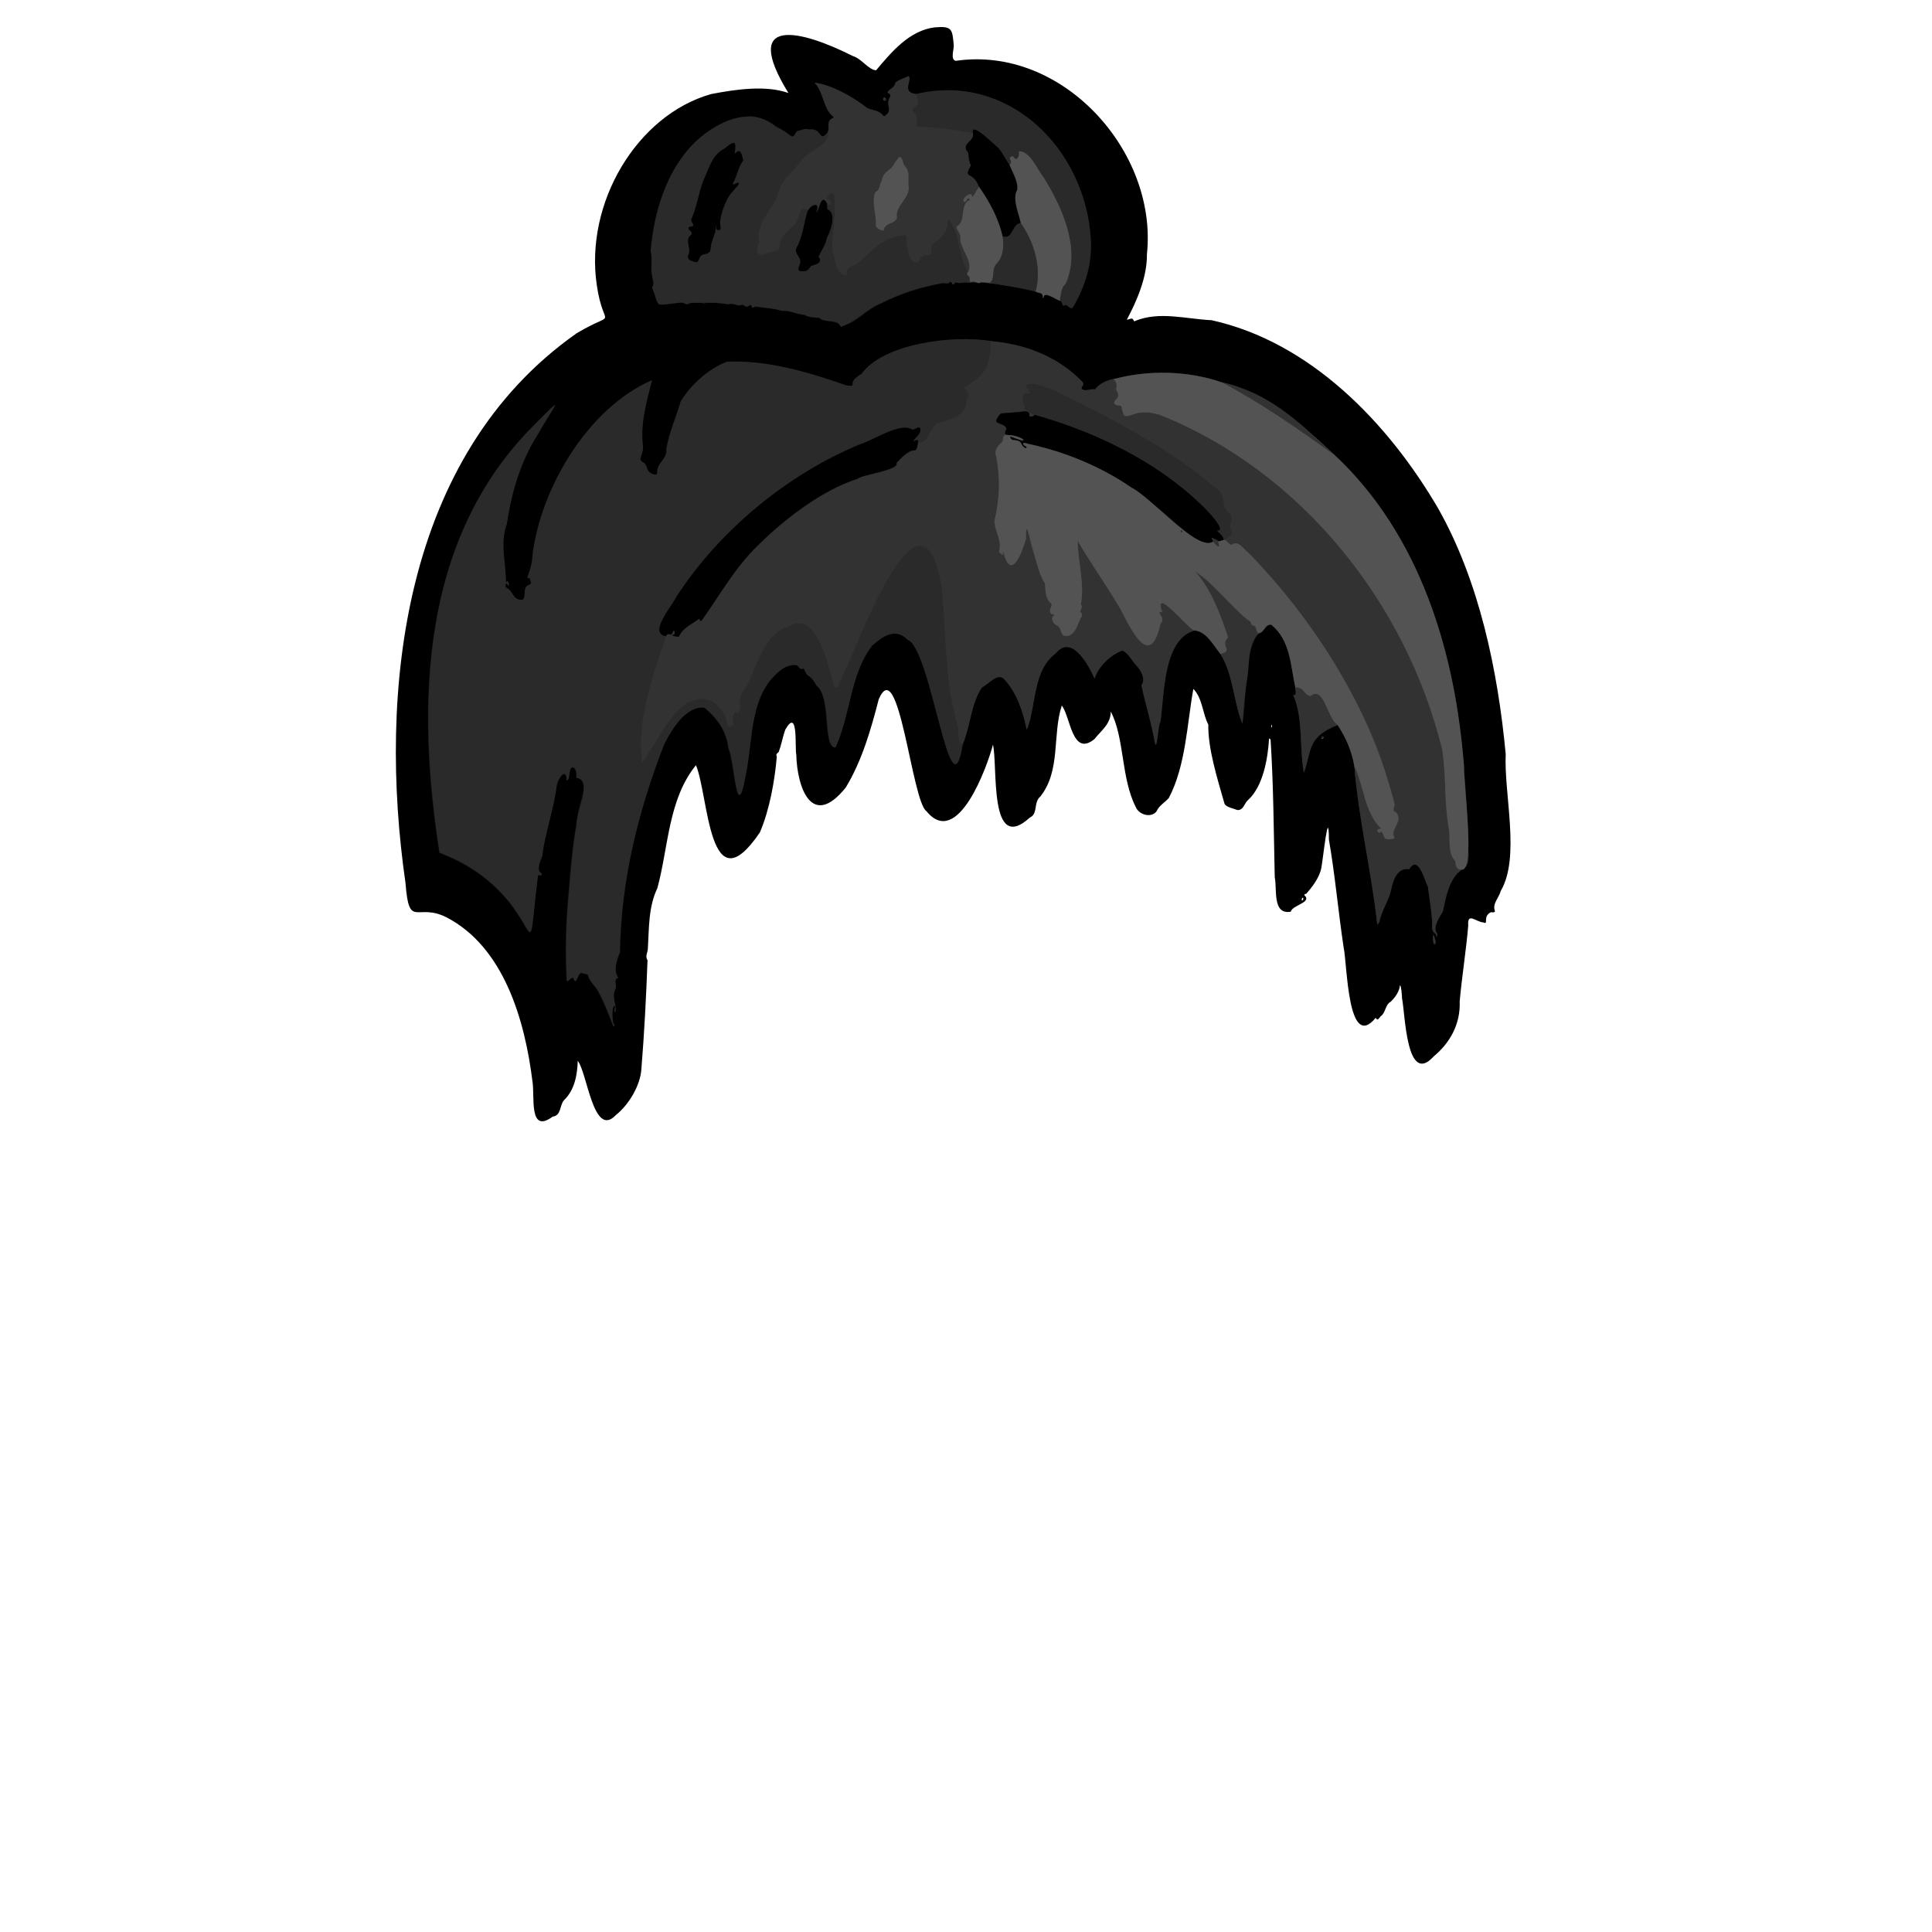 <svg enable-background="new 0 0 1448 1448" viewBox="0 0 1448 1448" xmlns="http://www.w3.org/2000/svg"><g fill="none" stroke-width="5"><path d="m620.3 99.4c-7 7.9-3.9-4.3-14.1-2.2-2.3-1.7-5.9.9-8.6 1.1-1.7 1-1.5 4.6-4.2 3.9-3.7-2.7-7.2-5.5-11.7-7.1-15.5-13.7-35.8-7.2-51.1 3.6-28.2 19.9-40 56.7-42.8 89.3 1.5 6.3-.2 12.7 1.1 19 .8 4.3 2 5 0 8.5 6.2 15.7.8 13.4 20 11.3 4.9-1.3 4.1 3 8.6 0 9.3.5 18.8-1 27.9 1.2 4-1.3 6.6.9 9.4.8 2.1-1.7 3.1.8 5 1 2-.2 2.8-3.2 4 .4.7 1.2 1.7-1 2.6-.7 6.9 1.5 13.7 1.1 19.8 3.5 5.8-1 11.6 3.2 16.8 2.5 2.9 2.8 7.1 2.1 11 2.5 4.1 4.4 13.6.4 16.2 6.8 9.6-2.5 19.6-13.3 30.3-17.7 14.7-7.5 30.4-12.4 46.6-15.2.3-.4 2.8 1 3.7.3.8-1.6 2.9-1.4 3 .6 1 1.6 1.6-1.6 2.7-1.4 1.9 1.2 8.7-.2 10.8-.3" stroke="#151515"/><path d="m727.4 211.4c3.5-1.1 5 1.3 6.8.9.9-1.7 6-.1 7.4-.2" stroke="#2a2a2a"/><path d="m741.5 212c11.9 2.2 23.2 3.4 34.6 6.4" stroke="#151515"/><path d="m776.1 218.4c2.3 1.6 5.4.1 5.4 4.4 0 .6.2.6.5.2.3-5.6 10.1 2.1 12.2 2.2" stroke="#2a2a2a"/><path d="m794.3 225.2c2.2.1 1.6 5.6 4.3 3.3 1.8-.6 4.3 4.3 5.9 1.4 9.3-15.8 14.2-32.3 13.3-50.5-4.2-69.3-62.8-125.4-131.1-109" stroke="#151515"/><path d="m686.5 70.4c-11.8-1.4-1.8-11.6-5.8-13.2-3.1 1.8-7.4 2.7-9.7 5-.3 3.6-4.7 4.9-5.9 7.1 4.9 3.4.6 2.4.6 8.4.3 3.8 2 6-1.9 8.8-.6.9-1.3.9-2.1.1-3.3-4.1-7.8-3.6-11.8-5.5-10.2-8.2-27-17.6-39.4-19 6.9 7 6.3 19.4 13.9 25.3.4.2.5.8.1 1.1-5.8 1.9-2.2 7-4.2 10.9" stroke="#191919"/><path d="m686.5 70.4c4.9 10.5-3 8.4-2.3 12.5 5.1 5.2 2.4 6.9 3 11.9 14.6.6 27.6 2.3 42 4.7" stroke="#2e2e2e"/><path d="m729.2 99.6c1.6 6.4-7.5 7.2-4.9 13.1 2.2 1.6 1.7 3.8 1.6 6.1 0 0 1.9 5.2 1.9 5.2-6.4 11 1.3 3.6 6 16.1" stroke="#191919"/><path d="m733.8 140.1c-2.1 2.2-3.2 6.6-5.5 8 1.2-5.5-7.1-.3-6.2 2.6 1.7 3.2 3.2-5 4.8-1-7.3 3.4-3.1 14-8.6 19.2-4 1.6 2.3 6 1.3 8.8-.7 8.8 10.5 18.1 5.8 26.2" stroke="#434343"/><path d="m725.5 203.9c-7.2-12-5.3-27.2-13.9-38.6-.8-.8-1.1-.6-1.1.4.2 7.7-4.6 12.6-10.5 16.8-4.1 2.1 1 9.1-5 8.9-5.9-1.5-5.2 7.3-9.5 5.3-4.4-3-4.6-7-5.3-11.5-2.8-2.7 2.4-10.4-4.3-8.5-14.6 1.4-22.7 12-32.7 20.5-3.4 2.5-8.5 2.2-8.4 8 .1 1-1.2 1.7-2 1.1-7.2-2.8-6.4-10.8-8.4-17-3-4.4 7.3-59.5-4.6-40.9 0 .8 1.6 1 2.2 1.3 2.2 2.7 0 6.9-2.3 2.4" stroke="#2e2e2e"/><path d="m619.7 152.3c-4.5-7.9-5.4 6.3-8.1 7 3.4-8.3-3-6.2-6.2-1.4" stroke="#191919"/><path d="m605.4 157.9c-6.4-4.6-6.3 5.5-8.5 9.3-4.8 4.8-12.3 10.1-12.5 17.5 0 5.6-8 3.1-11.4 6.4-8.5.5-4.9-4.9-4-10.1-2.6-13.3 9.6-23.2 14-34.7 1.4-9.4 9.8-16.2 15.6-23.4 5.3-9.3 24.8-14.7 21.8-23.4" stroke="#2e2e2e"/><path d="m756.6 123.5c1.5 4.5 6.8 12.9 5.7 18.8-3.7 6.8 1 16.9 2.7 24.8" stroke="#2a2a2a"/><path d="m765 167.2c-6.6.5-5.4 12-13.5 10.3" stroke="#151515"/><path d="m751.5 177.5c-3.1-13.7-9.7-26-17.7-37.4" stroke="#2a2a2a"/><path d="m751.5 177.5c1.1 7.9.3 15.8-5.4 21-2.7 4-.3 11.4-4.5 13.5" stroke="#3f3f3f"/><path d="m794.3 225.2c.9-4.6.9-10 4.8-12.9 10.3-26.3-2.6-56.5-17-79.2-5.3-6.7-10-19.8-18.7-19.6 1 2-.8 7.8-3.3 5-1.1-1.8-2.2-1.8-3.3.1.1 1.7 2 2-.2 5" stroke="#3f3f3f"/><path d="m756.6 123.5c-3.6-4.7-5.9-11.1-10.8-14.7-2.4-1.9-17.9-17.5-16.7-9.3" stroke="#151515"/><path d="m605.4 157.9c-2.8 9.1-3.5 19.6-8.4 27.9-2.2 4 3.9 7.1 2.8 11.2-1.7 4.9-2.4 6.7 3.9 6.2 2 .1 3.3-4.1 5.1-4.4 3.1-.2 8.1-2.8 4.6-6.4 1.9-4.1 5.4-9.1 6.3-14.1 2.9-5.6 7.6-18.7.4-21.4-.1-.2-.4-4.4-.4-4.7" stroke="#151515"/><path d="m725.5 203.9c-1.9 3.1 2.2 2.8 1.3 5.8 0 0 .5 1.7.5 1.7" stroke="#3f3f3f"/><path d="m776.1 218.4c4.7-16.7-.6-36.4-11.1-51.3" stroke="#3f3f3f"/><path d="m664 75.3c.8-.8-1.2-2.7-2-1.9-.8.8 1.3 2.8 2 1.9z" stroke="#151515"/><path d="m721.6 557.5c5.8-13.6 6-30.2 14.4-42.4 4.9-2.1 11.5-11.3 16.6-6 9.6 10.1 14.2 25 16.9 38 7.2-18.2 4.2-44.6 21.7-57.4 12.4-15.3 25.4 10.6 29.1 18.9 2.7-9.1 12.2-18 21-21.1 4.6 2.5 7 7.7 10.4 11.4 3.3 3.3 7.1 10.3 3.7 14.6 2.9 14.5 7.7 28.7 10.1 43.4 1.9 6.4 2.3-14.2 4.2-16.1 2.9-20.6 1.8-60.7 25-68.2" stroke="#191919"/><path d="m894.7 472.6c9.3.4 14.5 10.7 20 17.6" stroke="#2a2a2a"/><path d="m914.7 490.1c9.8 15.3 9.9 36.8 16.5 52.2 3.6-19.8.3-51.3 12-67.6" stroke="#191919"/><path d="m943.2 474.8c4.6-.5 4.7-6.8 9.6-6.5 14.4 11.7 14.4 30.1 18.1 47.1" stroke="#2a2a2a"/><path d="m970.9 515.4c-.3 1 1.2 6.1-1 5.6-.6-.2-.8 0-.4.6 7.8 16.4 3.5 42.4 8.3 57.6 3.6-18.3 5.8-28.7 24.7-35.8" stroke="#191919"/><path d="m1002.5 543.4c6.4 9.8 10.6 19.3 12.6 30.9" stroke="#2a2a2a"/><path d="m1015.1 574.2c3.1 39.1 12.8 78.8 17.1 117.9.5 1.8 1.3-.6 1.7-1.2 1.9-9.2 7.6-16.6 9.2-26 1.7-6.7 4.9-14.7 13.1-13.4 6.9-11.2 11.4 8.1 14.1 13.2 1.1 9.3 3 19.7 3.2 28.7.1 1.6 0 5.2 1.7 6.3 1.4-.4 1.5 1.1 1.4 2 .6 1.1 1.2-1.9.4-2.3-3.4-5 2.2-12.2 4.5-16.4 2.4-10.9 4.5-23.9 13.9-31.3" stroke="#191919"/><path d="m1095.4 651.8c10.9 1.9 1.1-67.3 1.9-77.2-6.7-85.2-32.4-173.6-97.5-233.9" stroke="#2a2a2a"/><path d="m999.8 340.7c-27-25.3-48.7-46.1-83.5-53.9" stroke="#191919"/><path d="m916.3 286.8c-25.6-9-56-9.7-81.7-2.6" stroke="#2a2a2a"/><path d="m834.6 284.1c-5.1 1-10.8 3.5-13.7 7.8-3.4-.8-8.1 2.2-10.4-.7.7-2.7 3.1-2.8-.2-6-18.1-18.2-42-27.3-67.4-29.5" stroke="#191919"/><path d="m742.8 255.7c-28.5-5-81 2-97.4 24.6-2.1 1.3-7.4 4.3-6.7 8-.1 1.9-3.2.8-4.4 1-28.6-10-59.4-19.2-90-17.9-13.7 5.2-26.8 16.9-34.5 29.6-3.3 11.6-9.2 24.6-10.8 36.1 1.1 6.8-7.6 10.2-6.8 17.8-1 2.5-6.4 0-7.1-2.2-.9-2.3-1.3-5.1-3.9-6.1-4.5-3.6 1.5-5.5.1-12.9-1.8-16.9 2.9-32 7-48.5-48.2 21-83.7 81.3-89.6 131.8.2 5.8-2.9 11.6-3.5 16.5 2.1-.7 1.8 1.9 2.4 3.2.5 2.4-3.3 1.6-3.7 3.6-1.7 2.7-.2 7.7-2.6 9.6-7.6.6-6.6-6.5-12.2-9.1-1.2-.4-.5-4 .4-3.2 0 .5 1.6 2.4 1.5.8-.9-5.4-2.1.5-2.5-3.5.5-14.3-4.5-28.2.9-42 3.5-23.5 10.3-46.6 23.1-66.9 12.9-22.8 22.7-32.6-3.5-6.3-84.3 85-87.4 207.9-70 319.6 82 31 62.9 106.6 73.7 17.4.4-2 3.7 1.5 2.6-1.9-5.1-3.5 1.7-11.8.6-17 5-17.1 8.2-35.1 11.9-52.4 1.1-5.1 7.8-7.7 6.4-.3 3 0 1.1-7.4 3.9-9.8 3.5-.7 3.8 5.3 3.4 7.7 11.5 1.4 1.9 19 1.4 27.1-3.9 21-5.8 42.4-7.5 63.8-1.8 20.7-2.2 40.6-1.1 61.1 1.3 1.8 3.9-4.3 5.2-1.3 1.9 5.8 3.1-4.8 5.8-4.5 0 0 4.2 1.2 4.2 1.2.3.1.6.4.7.7 1.3 4.3 4.8 7.4 7.2 11.1 4.7 8.3 7.9 17.1 11.5 26 .6 1.4.9 1.3 1.2-.1-2.3-.8-2.2-16.3.4-13.9.3.2-1.3 5.2.2 4.2 1.1-5.3-3.2-11.2-.1-16.8 1.5-2.3-1.3-6.9 1.2-8.2.9 0 1.1-.3.6-1.1-3.3-5.9-.6-12.8 1.7-18.5.7-53.5 13.6-105.6 33-155.5 5.3-10.8 16.6-29.8 30.5-27.8 9.5 7.8 16.4 17.5 17.9 30 5 11.6 6 58.9 12.9 20.8 5.9-27.3 2.3-62.1 27.8-80.1 3.1-1.8 7.6-3.5 11-2.4 0 .5 2.6 3.1 3.1 2.7.3-.1 2-.8 2 .1 1.7 5.3 7.3 7 9.4 12.4 11.3 8.5 4.1 46 14 46.2 11.4-24.2 10.9-54.7 27.5-76.3 7.4-6.8 17.8-14 26.6-4.4 17.9 6 32.1 137 41.3 77.8" stroke="#151515"/><path d="m742.8 255.7c-1 21.1-4.3 24.9-20.6 34.9 4 2.3 4.9 6.1 1.8 9.6.8 11.6-10.7 13.1-20.2 16.7-7.4 1.5-6.7 15.2-15.6 14.6" stroke="#2e2e2e"/><path d="m688.2 331.5c-.4-3.4-2.2-.9-3.7-.6 0-2.2 6.9-6.1 4.9-10.2-.9-1.5-4.7 1.9-5.9 1.1-9.5-5.4-28.7 8.1-38.9 11.1-54.7 22.7-105.6 64.9-137.6 114.1-3.1 6.7-21.7 27.8-7.8 29.7" stroke="#151515"/><path d="m499.2 476.9c-10 30-22.1 62.7-18.1 94.4 9.8-12.2 23.1-43.7 39.1-46.4 12.2-5.2 23.4 6.6 24.9 18.2-.2 3.1 5.6 1.4 4.4-1.3-1-2.5-.6-7.7 2.2-8.6.8 4.4 4.3-3.9 2.7-6-1.6-6.4 5.6-11.5 7.2-17.5 6.4-14.2 13-35.7 29.4-40.1 19.3-11.8 27.3 21.6 31.6 35 4.3 21.5 5.7 6.4 11.7-4.2 12.3-26.8 57.6-149.4 71.7-58 3.1 34.6 2.1 69.6 12.1 102.9 1 3.4-1.6 11.4 3.5 12.2" stroke="#2e2e2e"/><path d="m834.6 284.1c4.3 4.1.3 7.4 3.6 11.3.5 3.1-6.3 6.4-1.2 8.4 4.3-.8 4.8 3.6 4.7 6.9 1 3 6.5 0 8.6-.9 6.2-1.5 12.9-.3 19.1 1.2 105.5 42.1 184.4 140.7 211.4 250.7 3 18.7 1.6 38.4 4.6 56.9 2.3 10.2-1.2 19.5 5.2 26.8.5 3.1.5 6.4 4.7 6.4" stroke="#434343"/><path d="m1015.1 574.2c7.5 15.4 7.4 34.1 19.8 46.6.2 1.2-1.7 0-2.3 1.1-.9.9.3 2.4 1.4 2.3.7.1 1.1-1.7 1.7-.5.8 1.1 2 6.1 4.2 5.4.7-.7 6.3.4 4.9-1.8-2.6-8 8.9-12.7-.7-20.4-6.6-62.9-64.5-148.5-109.3-193.4-3.4-2.4-7.1-8.8-11.5-5.2-2.3.5-4.2-4.6-6.6-3.5" stroke="#434343"/><path d="m916.8 404.9c-.8-.6-.7-.7.2-.2" stroke="#191919"/><path d="m917 404.7c2.2-.9 7.1-3.4 5.9-6.3-3.2-4 2.3-9.9-1.7-13.5-6.5-4.8-2.2-14.9-9.7-18.4-34.7-29.9-75.9-51-117.1-71.6-4.7-1.7-23.3-11.2-25.4-4.9 2.3 2.9 5.1 6.2-.6 4.9-3.6 2.4-.9 8.1-.2 11.2 0 0 7 5 7 5" stroke="#2e2e2e"/><path d="m775.3 310.9c-.4 1.5-3.9 2.2-4 .2.5-1.7-.4-2.7-2.7-2.9-4.8.4-11 1.4-15.9 1.4-3.1-.8-4.6 3-5.8 5.1-1 3.6 8.2 2.9 7.7 7.2-1.8 1.1-1.8 4.6.6 4.3" stroke="#191919"/><path d="m755 326.1c-3.9-.5-2.7 2.6-3.6 4.8-3.2 3.2-6.6 6.2-4.6 11.5 3.2 16.9 2.6 30.8-1.4 48.4 1 10 5.9 14.2 3.4 23 .4-1.2 2.7 3.9 3.2 1.4 0-.3-.9-1.9.1-1.4 5.7 22.2 13.6 1.5 17-9.9-.6-18.8 3.6 4.5 5.7 10.1 2.4 7.7 4.1 16.6 8.5 23.4.5 5.9.1 11.1 4.6 14.9 1.5 2.4-3.9 7.6 2.2 8.3.4.3.4.5 0 .8-3.1 2-.3 6.4 2.3 7.4 3.5 1.4 2.2 8.2 6.7 7.9 7.2.2 9-10.1 11.9-15.2.2-.8-.1-2.5-1.1-2.4-1.2-.8 2.6-4.1.2-5.9 3.2-14.7-2.1-32.6-2.3-47.9 10.1 17.4 22.8 35.1 32 51 8.3 16 22.4 46.1 30.1 11.3 3.6-4.3-.7-6.2-.7-8.9 1 .3 2.8.4 1.8-1.3-5.7-17.3 18.6 12.3 23.9 15.1" stroke="#434343"/><path d="m499.2 476.9c0-1.5 1.1-2 3.4-1.4 1.1.4 1.6-3.8 2.7-2.6.5 1.3.5 2.9-1.1 2.9-1.4 1.3 4.6 1.5 4.5 1.2 3.1-6.6 9.4-8.9 14.9-13.1.8-.7.2 2.2 2 1.3 13.3-18.4 24.9-39.7 41.8-55.9 21.4-21.3 49.2-42.1 75.3-50.5 4.1-3.3 31.5-6.4 29.1-11.9 4.5-5.3 9.5-8.7 15-10.3.1-.1 1.3-4.9 1.4-5" stroke="#191919"/><path d="m916.3 286.8c29.1 15.4 57.3 35.1 83.5 53.9" stroke="#434343"/><path d="m909.3 405.8c.9 1.2 3.8 5 4.3 3.1-.2-1-1.8-3.4.3-3.3" stroke="#434343"/><path d="m1002.5 543.4c-7.7-4.4-10.3-29.9-20.2-21.6-4.7-.3-4.9-7-11.4-6.4" stroke="#434343"/><path d="m943.2 474.8c-2.1-1.9-1.3-4.5-3.2-5.7-3.1 0-1.8-3.9-4.5-4.1-12.9-10.4-26.4-28.1-39.3-36.3 12 13.6 18.8 32.4 24.3 49-6.5 6.9 4.6 10-5.8 12.5" stroke="#434343"/><path d="m916.8 404.9-2.9.8" stroke="#2a2a2a"/><path d="m913.9 405.7c-.2.1-6.2-3.4-5.8-2.5 0 0 1.2 2.7 1.2 2.7" stroke="#191919"/><path d="m909.3 405.8c-10.6 9-48.1-34.4-61.2-40.3-23.9-16.9-53.4-27.5-80.2-33.7-4 1.1 4.3 3.3.8 4.3-6.8-9.6-10-3.3-11.6-8.9 17.5 7.1 9.2-.9-2-1" stroke="#2a2a2a"/><path d="m917 404.7c.1-3-3.7-5.2-5.1-7.2 8.8 1.2-9.4-17.4-12.3-19.8-33.4-32.1-79.5-54.3-124.3-66.8" stroke="#151515"/><path d="m991.1 553.6c.9 0 .9-1.8 0-1.8-.4 0-.7.4-.7.9s.3.9.7.9" stroke="#151515"/><path d="m1075.4 703.4c-1.6-6.3-2.3 1.3-.6 4.3 1.6.7 1.3-3.4.6-4.3" stroke="#191919"/><path d="m661 135.3c-2.2 3.2-1.1 7.1-5 8.7-3.1 7.6 1.2 17 .4 25-.3 1.7 4.9 4.1 5.8 3.5 1.4-6.2 8.4-4.4 10-9.2-1.6-9.6 10.4-14.8 8.7-24.3-.5-5.2 1.2-10-2.4-14.2-2.3-1.9-1.5-7.3-4.6-7.2-2.1 2.6-3.9 5.3-5.5 7.9-3.5 3.3-7 4.7-7.4 9.8" stroke="#434343"/><path d="m537 169.5c-.2 5.7 5 2.6 2.1-2 2.6-9.9 4.6-20.9 13.6-27.8.9-.8 1.7-2.9.1-3.1-1.1.4-4.4 3.6-3.3.2 3.1-5.4 3.7-11.8 7.5-16.6-1.1-4.8-2-9.9-6.4-4.8 1.3-10.2.2-10.5-7.6-4.1-9.6 4.7-11.8 15.5-16 24.3-3.5 9.4-4.8 20.2-8.9 28.8-.6.8 1.2 2.9 1.4 3.6.9 2.5-2.3 1.2-3.1 2.2-1.6 2.5 4 3.2 1.7 5.7-5.5 3.7.8 10.9-2.4 15.5-1.1 3.4 4.1 4.8 6.6 4.9 1.6-.8 1.7-3.9 3.3-5 2.2-1.4 6.9-.8 6.9-4.6 0-5.5 3.5-10.1 4-15.4-.9-.7.8-3.6.5-1.8" stroke="#151515"/><path d="m885.3 397.5c-.7 0-.3 1.5.4 1.4.8-.2.2-1.3-.4-1.4" stroke="#3f3f3f"/></g><path d="m977.9 671.2c5.3 5.3-9.4 7.2-10.5 12.1-14 2.5-10.1-17.1-12-25.8-.8-34.9-.9-68.1-3.1-102.7.3-.7-1.5-2-1.2-.7-.9 14.6-4.5 35.3-15.7 45.5-2.7 2.1-3.4 7.9-8 7.5-2.7-1.1-8.7-2.1-9.7-4.9-5.3-18.7-12.4-40.9-12.1-59.2-4.1-7.3-4.3-19.7-11.2-26.7-4.7 25.7-5.6 57.5-18.4 81.8-3 3.4-7.2 5.5-9.2 10-3.9 5.1-12.9 2.7-15.4-2.9-11.4-22.1-8.4-51.9-18.9-71.9 0 9.4-7.2 14.2-12.2 20.6-16.8 13.8-18-16.9-24.5-25.1-7.2 21.9-.6 48.5-16 68.1-5.5 4.5-1.5 12.9-8 15.9-30.9 28-23.8-38.5-27.6-54.7-4 15.6-26.4 78.6-49.8 49.9-11-7.3-20.7-119.2-35.8-83.9-5.9 22.8-12.5 45.9-24.7 66.1-25.4 31.7-36.5.1-37.1-24.6-1.2-5 1.7-36-8.2-18.8-2.1 5.6-2.9 11.6-5.1 17-1.1.6-2.2 1.8-1.3 3.2-1.5 17.9-5.4 40-12.7 56.9-38.5 56.8-38.2-27.3-47.9-50.4-20.8 25.6-20.6 61.5-28.9 92.1-6.8 14.2-6.2 30-7.1 44.5.1 4.1-2.4 5.9-.3 9.7-1 27.2-2.4 54.5-4.6 81.5-.8 12.3-9.4 26.7-19.2 34.5-16.8 17.7-21.4-32.1-28.5-40.7 0 0-.1 0 0 .1-.3 10.1-2.2 21.6-10.3 29.4-3.4 3.8-1.9 11.5-8.5 12.3-18.1 13.4-13.3-15.3-15.1-26.1-5.7-46.5-21.6-101.1-64.5-123.3-22.4-11.3-28 9.5-30.7-25.8-20.6-142.5-2.8-319.9 128.4-412 31.3-18.5 20.1-.7 15-35.9-9.2-61.7 30.1-127.6 85.7-143.3 18.7-3.6 41-6.8 57.9-.8-36.1-58.7 9.6-47.2 48.3-27.7 6.5 1.9 11.7 10.3 17.4 10.7 11.5-13.7 25-29.9 44-32.2 13.1-1.1 13.1 1.4 14.2 13.2.4 2.9-2.8 10.9 1.5 11.9 79.7-11.7 151.5 67.6 143.3 145 .2 17.4-7.8 35.3-15 48.9.2.5 4-1.5 4.2-.4.8.1 1.1 2.6 1.8 1.5 18.4-7.5 37.5-1.6 57.5-.6 74 16.4 132.3 76.9 169.8 141.1 30.8 54.5 44.7 121.5 50.6 184.1-1.4 30 11.1 77.3-3.7 102.5-1.3 5.1-6.5 9.6-4.4 15 .2 1.5-2.1 1-3 1-6.4 3-1.5 9.6-5.5 7.7-6.2-.6-12.2-8-11.5 2.4-1.6 18.9-4.7 37.8-6.4 56.7.7 16.6-6.9 30.8-19.4 41.2-20.6 22.8-21.4-31.9-23.8-43.4 0-1.9-.6-9.6-1.5-9.9-.6 4.9-3.5 8.9-6.9 12.3-4.3 2.3-3.8 8.3-7.4 10.8-1.2 1-2.5 4.4-3.9 1.3-21.2 25.7-21.3-40.2-24.1-52.9-4-26.7-6.5-54.8-11-80.6-.2-26.7-4.4 15.1-5.8 21.8-1.6 7.2-7.3 14.4-11.3 18.9-1-.4-1.8 1.1-1 1.2zm-357.6-571.8c-8.4 8.9-.5-6.5-21.1-1.6-3.2-.3-2.8 6.1-6.3 4.1-9.2-5.8-19.1-14.2-30.3-14.9-62.8 6.9-85.5 91.1-69.2 141 6.8 1.3 15.7-2.9 22.2.2 2.8-1.9 8.9-1.9 12.2-.5 2.8-1.4 6.1-.5 9.5-.6 2.9.8 5.7-.2 8.3 1.1 4-1.3 6.6.9 9.4.8 2.1-1.7 3.1.8 5 1 2-.2 2.8-3.2 4 .4 8-1.5 17.6 2.5 25.8 2.7 9.2 1.4 15.3 5 24.4 5.2 4.1 4.4 13.6.4 16.2 6.8.6 1.1 1-1.5 1.9-1.4 10.2-1.4 18-13 28.4-16.3 14.7-7.5 30.4-12.4 46.6-15.2.3-.4 2.8 1 3.7.3.9-1.6 2.9-1.4 3 .6 2.7 1.2.5-2.8 4.8-.7 19.3-2.5 38.3 2.1 57.3 6.2 2.3 1.6 5.4.1 5.4 4.4 0 .6.2.6.5.2.3-5.6 10.1 2.1 12.2 2.2 2.2.1 1.6 5.6 4.3 3.3 1.8-.6 4.3 4.3 5.9 1.4 9.3-15.8 14.2-32.3 13.3-50.5-4.2-69.3-62.8-125.4-131.1-109-11.8-1.4-1.8-11.6-5.8-13.2-3.1 1.8-7.4 2.7-9.7 5-.3 3.6-4.7 4.9-5.9 7.1 4.9 3.4.6 2.4.6 8.4.3 3.8 2 6-1.9 8.8-.6.9-1.3.9-2.1.1-3.3-4.1-7.8-3.6-11.8-5.5-10.2-8.2-27-17.6-39.4-19 6.9 7 6.3 19.4 13.9 25.3.4.2.5.8.1 1.1-5.9 1.8-2.3 6.8-4.3 10.7zm43.7-24.1c.8-.8-1.2-2.7-2-1.9-.8.8 1.3 2.8 2 1.9zm57.6 482.2c5.8-13.6 6-30.2 14.4-42.4 4.9-2.1 11.5-11.3 16.6-6 9.6 10.1 14.2 25 16.9 38 7.2-18.2 4.2-44.6 21.7-57.4 12.4-15.3 25.4 10.6 29.1 18.9 2.7-9.1 12.2-18 21-21.1 4.6 2.5 7 7.7 10.4 11.4 3.3 3.3 7.1 10.3 3.7 14.6 2.9 14.5 7.7 28.7 10.1 43.4 1.9 6.4 2.3-14.2 4.2-16.1 2.9-20.6 1.8-60.7 25-68.2 9.3.4 14.5 10.7 20 17.6 9.8 15.3 9.9 36.8 16.5 52.2 3.6-19.8.3-51.3 12-67.6 4.6-.5 4.7-6.8 9.6-6.5 14.4 11.7 14.4 30.1 18.1 47.1-.3 1 1.2 6.1-1 5.6-.6-.2-.8 0-.4.6 7.8 16.4 3.5 42.4 8.3 57.6 3.6-18.3 5.8-28.7 24.7-35.8 6.4 9.8 10.6 19.3 12.6 30.9 3.1 39.1 12.8 78.8 17.1 117.9.5 1.8 1.3-.6 1.7-1.2 1.9-9.2 7.6-16.6 9.2-26 1.7-6.7 4.9-14.7 13.1-13.4 6.9-11.2 11.4 8.1 14.1 13.2 1.1 9.3 3 19.7 3.2 28.7.1 1.6 0 5.2 1.7 6.3 1.4-.4 1.5 1.1 1.4 2 .6 1.1 1.2-1.9.4-2.3-3.4-5 2.2-12.2 4.5-16.4 2.4-10.9 4.5-23.9 13.9-31.3 10-3.2 2.4-21.3 4.7-29.8-1.4-30.1-3.3-59.3-7.6-89-10.5-68.8-37.1-138.3-88.6-188.7-28.2-26-51.2-49.6-87.5-57.6-25.6-9-56-9.7-81.7-2.6-5.1 1-10.8 3.5-13.7 7.8-3.4-.8-8.1 2.2-10.4-.7.7-2.7 3.1-2.8-.2-6-18.1-18.2-42-27.3-67.4-29.5-28.5-5-81 2-97.4 24.6-2.1 1.3-7.4 4.3-6.7 8-.1 1.9-3.2.8-4.4 1-28.6-10-59.4-19.2-90-17.9-13.7 5.2-26.8 16.9-34.5 29.6-3.3 11.6-9.2 24.6-10.8 36.1 1.1 6.8-7.6 10.2-6.8 17.8-1 2.5-6.4 0-7.1-2.2-.9-2.3-1.3-5.1-3.9-6.1-4.5-3.6 1.5-5.5.1-12.9-1.8-16.9 2.9-32 7-48.5-48.2 21-83.7 81.3-89.6 131.8.2 5.8-2.9 11.6-3.5 16.5 2.1-.7 1.8 1.9 2.4 3.2.5 2.4-3.3 1.6-3.7 3.6-1.7 2.7-.2 7.7-2.6 9.6-7.6.6-6.6-6.5-12.2-9.1-1.2-.4-.5-4 .4-3.2 0 .5 1.6 2.4 1.5.8-.9-5.4-2.1.5-2.5-3.5.5-14.3-4.5-28.2.9-42 3.5-23.5 10.3-46.6 23.1-66.9 12.9-22.8 22.7-32.6-3.5-6.3-84.3 85-87.4 207.9-70 319.6 82 31 62.9 106.6 73.7 17.4.4-2 3.7 1.5 2.6-1.9-5.1-3.5 1.7-11.8.6-17 5-17.1 8.2-35.1 11.9-52.4 1.1-5.1 7.8-7.7 6.4-.3 3 0 1.1-7.4 3.9-9.8 3.5-.7 3.8 5.3 3.4 7.7 11.5 1.4 1.9 19 1.4 27.1-3.9 21-5.8 42.4-7.5 63.8-1.8 20.7-2.2 40.6-1.1 61.1 1.3 1.8 3.9-4.3 5.2-1.3 1.9 5.8 3.1-4.8 5.8-4.5 0 0 4.2 1.2 4.2 1.2.3.1.6.4.7.7 1.3 4.3 4.8 7.4 7.2 11.1 4.7 8.3 7.9 17.1 11.5 26 .6 1.4.9 1.3 1.2-.1-2.3-.8-2.2-16.3.4-13.9.3.2-1.3 5.2.2 4.2 1.1-5.3-3.2-11.2-.1-16.8 1.5-2.3-1.3-6.9 1.2-8.2.9 0 1.1-.3.6-1.1-3.3-5.9-.6-12.8 1.7-18.5.7-53.5 13.6-105.6 33-155.5 5.3-10.8 16.6-29.8 30.5-27.8 9.5 7.8 16.4 17.5 17.9 30 5 11.6 6 58.9 12.9 20.8 5.9-27.3 2.3-62.1 27.8-80.1 3.1-1.8 7.6-3.5 11-2.4 0 .5 2.6 3.1 3.1 2.7.3-.1 2-.8 2 .1 1.7 5.3 7.3 7 9.4 12.4 11.3 8.5 4.1 46 14 46.2 11.4-24.2 10.9-54.7 27.5-76.3 7.4-6.8 17.8-14 26.6-4.4 18.1 6.3 32.4 137.3 41.6 78zm231.6-12.2c.1 0 .2-.5.1-1.1-.1-.6-.2-1.1-.4-1-.1 0-.2.5-.1 1.1.1.5.2 1 .4 1zm37.9 8.3c.9 0 .9-1.8 0-1.8-.4 0-.7.4-.7.9s.3.9.7.9zm-15.2 121.3c.7.2 1.3-1.9.6-2.1s-1.3 1.9-.6 2.1zm99.5 28.5c-1.6-6.3-2.3 1.3-.6 4.3 1.6.7 1.3-3.4.6-4.3z"/><path d="m686.5 70.4c4.9 10.5-3 8.4-2.3 12.5 5.1 5.2 2.4 6.9 3 11.9 14.6.6 27.6 2.3 42 4.7 1.6 6.4-7.5 7.2-4.9 13.1 2.2 1.6 1.7 3.8 1.6 6.1 0 0 1.9 5.2 1.9 5.2-6.4 11 1.3 3.6 6 16.1-2.1 2.2-3.2 6.6-5.5 8 1.2-5.5-7.1-.3-6.2 2.6 1.7 3.2 3.2-5 4.8-1-7.3 3.4-3.1 14-8.6 19.2-4 1.6 2.3 6 1.3 8.8-.7 8.8 10.5 18.1 5.8 26.2-7.2-12-5.3-27.2-13.9-38.6-.8-.8-1.1-.6-1.1.4.2 7.7-4.6 12.6-10.5 16.8-4.1 2.1 1 9.1-5 8.9-5.9-1.5-5.2 7.3-9.5 5.3-4.4-3-4.6-7-5.3-11.5-2.8-2.7 2.4-10.4-4.3-8.5-14.6 1.4-22.7 12-32.7 20.5-3.4 2.5-8.5 2.2-8.4 8 .1 1-1.2 1.7-2 1.1-7.2-2.8-6.4-10.8-8.4-17-3-4.4 7.3-59.5-4.6-40.9 0 .8 1.6 1 2.2 1.3 2.2 2.7 0 6.9-2.3 2.4-4.5-7.9-5.4 6.3-8.1 7 3.4-8.3-3-6.2-6.2-1.4-6.4-4.6-6.3 5.5-8.5 9.3-4.8 4.8-12.3 10.1-12.5 17.5 0 5.6-8 3.1-11.4 6.4-8.5.5-4.9-4.9-4-10.1-2.6-13.3 9.6-23.2 14-34.7 1.4-9.4 9.8-16.2 15.6-23.4 5.3-9.3 24.8-14.7 21.8-23.4 2-3.9-1.6-8.9 4.2-10.9.4-.3.3-.9-.1-1.1-7.6-5.9-7-18.2-13.9-25.3 12.4 1.4 29.3 10.9 39.4 19 4 1.9 8.5 1.4 11.8 5.5.8.8 1.5.7 2.1-.1 3.8-2.8 2.2-4.9 1.9-8.8 0-6.1 4.3-5-.6-8.4 1.2-2.3 5.6-3.6 5.9-7.1 2.3-2.3 6.6-3.2 9.7-5 4 1.7-6 12.1 5.8 13.4zm-25.5 64.9c-2.2 3.2-1.1 7.1-5 8.7-3.1 7.6 1.2 17 .4 25-.3 1.7 4.9 4.1 5.8 3.5 1.4-6.2 8.4-4.4 10-9.2-1.6-9.6 10.4-14.8 8.7-24.3-.5-5.2 1.2-10-2.4-14.2-2.3-1.9-1.5-7.3-4.6-7.2-2.1 2.6-3.9 5.3-5.5 7.9-3.5 3.3-7 4.7-7.4 9.8z" fill="#323232"/><path d="m794.3 225.2c.9-4.6.9-10 4.8-12.9 10.3-26.3-2.6-56.5-17-79.2-5.3-6.7-10-19.8-18.7-19.6 1 2-.8 7.8-3.3 5-1.1-1.8-2.2-1.8-3.3.1.1 1.7 2 2-.2 5-3.6-4.7-5.9-11.1-10.8-14.7-2.4-1.9-17.9-17.5-16.7-9.3-14.3-2.5-27.3-4.1-41.9-4.7-1.2-4.7 2.7-5.9-3.1-11.9-.8-4 7.3-2 2.3-12.5 68.4-16.4 126.9 39.7 131.1 109 1 18.1-4 34.7-13.3 50.5-1.9 3.3-4.6-3.3-6.8-.9-1.5.4-1.2-4-3.1-3.9z" fill="#2a2a2a"/><path d="m664 75.3c-.3.4-1.1.2-1.6-.3-1.3-1.2-.1-2.5 1.2-1.3.6.6.8 1.3.4 1.6z" fill="#2a2a2a"/><path d="m620.3 99.4c3 8.6-16.7 14.3-21.8 23.4-5.8 7.1-14.1 14-15.6 23.4-4.4 11.5-16.6 21.4-14 34.7-.9 5.2-4.5 10.6 4 10.1 3.4-3.2 11.4-.8 11.4-6.4.2-7.4 7.7-12.7 12.5-17.5 2.2-3.8 2.2-13.9 8.5-9.3-2.8 9.1-3.5 19.6-8.4 27.9-2.2 4 3.9 7.1 2.8 11.2-1.7 4.9-2.4 6.7 3.9 6.2 2 .1 3.3-4.1 5.1-4.4 3.1-.2 8.1-2.8 4.6-6.4 1.9-4.1 5.4-9.1 6.3-14.1 2.9-5.6 7.6-18.7.4-21.4-.1-.2-.4-4.4-.4-4.7 2.4 4.6 4.5.2 2.3-2.4-.5-.2-2.2-.5-2.2-1.3 11.8-18.6 1.6 36.4 4.6 40.9 2 6.2 1.2 14.2 8.4 17 .8.6 2.1-.1 2-1.1-.2-5.7 5-5.4 8.4-8 10-8.4 18.1-19.1 32.7-20.5 6.8-2 1.5 5.8 4.3 8.5.7 4.5.9 8.5 5.3 11.5 4.4 2 3.6-6.8 9.5-5.3 5.9.1.9-6.8 5-9 5.8-4.2 10.6-9 10.5-16.8 0-1.1.4-1.2 1.1-.5 8.5 11.4 6.6 26.6 13.8 38.6-1.9 3.1 2.2 2.8 1.3 5.8 0 0 .5 1.7.5 1.7-2.5 0-8.8 1.5-10.8.3-.8-.3-1.8 2.9-2.6 1.4-1.4-4.3-1.5.8-6.7-.9-16.2 2.8-31.9 7.7-46.6 15.2-10.7 4.4-20.7 15.1-30.3 17.7-2.5-6.4-12.1-2.4-16.2-6.8-3.9-.4-8.1.2-11-2.5-5.2.6-11-3.5-16.8-2.5-6.1-2.4-12.9-2-19.8-3.5-1-.3-2 1.9-2.7.7-1.2-3.7-2-.6-4-.4-1.9-.2-2.9-2.7-5-1-2.8.1-5.5-2.1-9.4-.8-9.1-2.2-18.6-.7-27.9-1.2-4.5 3-3.7-1.3-8.6 0-19 1.9-13.8 4.6-20-11.4 2-3.3.7-4.5 0-8.5-1.3-6.3.5-12.7-1.1-19 2.8-32.6 14.6-69.4 42.8-89.3 15.3-10.8 35.6-17.3 51.1-3.6 4.2 1.7 7.8 3.9 11.1 6.8 2.9 1.8 3.1-2.4 4.8-3.6 2.6-.3 6.2-2.7 8.6-1.1 10.5-2.1 7.3 10.1 14.3 2.2zm-83.3 70.1c-.2 5.7 5 2.6 2.1-2 2.6-9.9 4.6-20.9 13.6-27.8.9-.8 1.7-2.9.1-3.1-1.1.4-4.4 3.6-3.3.2 3.1-5.4 3.7-11.8 7.5-16.6-1.1-4.8-2-9.9-6.4-4.8 1.3-10.2.2-10.5-7.6-4.1-9.6 4.7-11.8 15.5-16 24.3-3.5 9.4-4.8 20.2-8.9 28.8-.6.8 1.2 2.9 1.4 3.6.9 2.5-2.3 1.2-3.1 2.2-1.6 2.5 4 3.2 1.7 5.7-5.5 3.7.8 10.9-2.4 15.5-1.1 3.4 4.1 4.8 6.6 4.9 1.6-.8 1.7-3.9 3.3-5 2.2-1.4 6.9-.8 6.9-4.6 0-5.5 3.5-10.1 4-15.4-.9-.7.8-3.6.5-1.8z" fill="#2a2a2a"/><path d="m756.6 123.5c1.5 4.5 6.8 12.9 5.7 18.8-3.7 6.8 1 16.9 2.7 24.8-6.6.5-5.4 12-13.5 10.3-3.1-13.7-9.7-26-17.7-37.4-4.8-12.7-12.3-5-6-16.1-2.5-3.7-.6-8.8-3.5-11.3-2.6-6 6.4-6.7 4.9-13.1-1.5-8.3 14.4 7.5 16.7 9.3 4.8 3.7 7.1 10 10.7 14.7z"/><path d="m536.6 169.3c-.1 6-3.9 11.3-4.1 17.5 0 3.1-3.7 3.6-6 4.1-2.4.7-2.3 4.6-4.2 5.6-2.5-.2-7.7-1.5-6.6-4.9 2.7-4.2-1.5-9.5.7-14 3.5-2.7 2.3-3.2-.2-5.7-1.1-3.3 4.3-.7 3.3-3.8-.2-.7-1.9-2.8-1.4-3.6 4.1-8.6 5.4-19.4 9-28.8 4.2-8.8 6.4-19.7 16-24.3 7.6-6.1 8.9-6.4 7.5 4.1 4.4-5.1 5.3-.2 6.4 4.8-3.8 4.8-4.4 11.2-7.5 16.6-.6 1.6-.2 1.9 1.3 1.1 8.4-4.1-3.9 7.1-4.6 9.3-3.9 6.9-7.5 15.5-6.2 23 1 3.3-4.5 2.7-3-.8.2-.8 0-.8-.4-.2z"/><path d="m794.3 225.2c-2.2-.1-11.9-7.8-12.2-2.2-.3.5-.5.4-.5-.2-.1-4.3-3.1-2.8-5.4-4.4 4.7-16.7-.6-36.4-11.1-51.3-1.7-7.9-6.5-18-2.7-24.8 1.2-5.9-4.1-14.3-5.7-18.8 2.2-3 .3-3.3.2-5 1.1-1.8 2.2-1.9 3.3-.1 2.5 2.9 4.4-2.9 3.3-5 8.6-.2 13.4 12.9 18.7 19.6 14 22.6 28.5 54.6 16.1 80-3.3 3-3.2 8-4 12.2z" fill="#535353"/><path d="m661 135.3c.5-5.1 4-6.6 7.4-9.7 1.6-2.6 3.4-5.2 5.4-7.8 3.1-.7 2.4 5.4 4.7 7.1 3.6 4.2 1.9 9 2.4 14.2 1.7 9.4-10.3 14.7-8.7 24.3-1.7 4.8-8.7 3-10 9.2-.8.9-6.2-2-5.8-3.5.8-8.1-3.5-17.5-.4-25 3.8-1.7 2.8-5.6 5-8.8z" fill="#535353"/><path d="m733.8 140.1c8 11.4 14.6 23.7 17.7 37.4 1.1 7.9.3 15.8-5.4 21-2.7 4-.3 11.4-4.5 13.5-1.4.1-6.5-1.4-7.4.2-1.8.4-3.3-1.9-6.8-.9-.2-.6-.8-2-.6-2.6.5-2.4-3.3-1.9-1.3-4.8 4.7-8-6.5-17.4-5.8-26.2.9-2.8-5.4-7.2-1.3-8.8 5.7-4.7.9-16 8.4-18.8 1-1.8-2.4-2-2.3-.1-.1 1.2-1.8 2-2.3.6-.8-3 7.3-8.1 6.2-2.6 2.2-1.7 3.3-5.6 5.4-7.9z" fill="#535353"/><path d="m619.7 152.3c.1.2.3 4.5.4 4.7 7.2 2.7 2.5 15.8-.4 21.4-.9 5-4.4 10-6.3 14.1 3.9 4.5-2.7 5.8-5.6 6.9-2.3 3.5-4 4.4-8.2 3.7-2.7-.7.3-4.4.2-6.1 1.1-4.1-5-7.2-2.8-11.2 4.8-8.3 5.6-18.8 8.4-27.9 3.2-4.8 9.6-6.9 6.2 1.4 2.7-.8 3.6-15 8.1-7z"/><path d="m765 167.2c10.5 14.8 15.8 34.6 11.1 51.3-11.3-3.1-22.7-4.2-34.6-6.4 4.3-2.1 1.8-9.5 4.6-13.5 5.7-5.2 6.5-13.1 5.4-21 8.1 1.6 6.9-9.9 13.5-10.4z" fill="#2a2a2a"/><path d="m742.8 255.7c-1 21.1-4.3 24.9-20.6 34.9 4 2.3 4.9 6.1 1.8 9.6.8 11.6-10.7 13.1-20.2 16.7-7.4 1.5-6.7 15.2-15.6 14.6-.4-3.4-2.2-.9-3.7-.6 0-2.2 6.9-6.1 4.9-10.2-.9-1.5-4.7 1.9-5.9 1.1-9.5-5.4-28.7 8.1-38.9 11.1-54.7 22.7-105.6 64.9-137.6 114.1-3.1 6.7-21.7 27.8-7.8 29.7-10 30-22.1 62.7-18.1 94.4 9.8-12.2 23.1-43.7 39.1-46.4 12.2-5.2 23.4 6.6 24.9 18.2-.2 3.1 5.6 1.4 4.4-1.3-1-2.5-.6-7.7 2.2-8.6.8 4.4 4.3-3.9 2.7-6-1.6-6.4 5.6-11.5 7.2-17.5 6.4-14.2 13-35.7 29.4-40.1 19.3-11.8 27.3 21.6 31.6 35 4.3 21.5 5.7 6.4 11.7-4.2 12.3-26.8 57.6-149.4 71.7-58 3.1 34.6 2.1 69.6 12.1 102.9 1 3.4-1.6 11.4 3.5 12.2-9.1 59.4-23.6-72-41.3-77.8-9.1-9.5-18.9-2.5-26.6 4.4-16.7 21.6-16.1 52.1-27.5 76.3-9.6.2-2.9-37.9-14-46.2-2-2.9-3-6.2-6.4-7.7-2.6-.8-1.8-6.5-5-4.9-.7.4-2.7-2.3-3.1-2.7-3.3-1.2-8 .5-11 2.4-25.5 18-21.9 52.8-27.8 80.1-6.9 38.1-7.9-9.2-12.9-20.8-1.4-12.5-8.4-22.2-17.8-30-13.9-1.9-25.3 17-30.5 27.8-19.4 49.9-32.3 102-33 155.5-2.3 5.7-5 12.6-1.7 18.5.5.7.3 1.1-.6 1.1-2.5 1.4.3 5.8-1.2 8.2-3 5.6 1.2 11.5.1 16.8-1.4 1 0-4-.2-4.2-2.6-2.3-2.8 12.8-.4 13.9-.2 1.4-.6 1.5-1.2.1-3.6-8.9-6.8-17.7-11.5-26-2.4-3.7-5.9-6.8-7.2-11.1 0-1.4-4.4-1.2-4.9-1.9-2.8 0-3.9 10.1-5.8 4.5-1.3-3-3.9 3-5.2 1.3-1.1-20.6-.7-40.5 1.1-61.1 1.8-18.5 2.6-37.2 6.2-55.3-1-9.6 12.8-33.8-.2-35.6.3-2.4.1-8.5-3.4-7.8-2.9 2.4-.9 9.8-3.9 9.8.1-11.9-8 .7-7.7 6-2.2 16.6-8.7 33.9-10.5 50.5-1.3 3.6-4.9 10.9-.7 13.1 1.3 3.1-2.3.2-2.6 1.9-10.8 89.2 8.2 13.6-73.7-17.4-17.4-111.7-14.3-234.6 70-319.6 25.4-25.6 17.1-17.5 3.5 6.3-12.9 20.3-19.6 43.3-23.1 66.9-5.2 14.1-.9 28.8-.6 43.4.6.9.3.1.6-.4 1.1-.7 2.4 4 .8 2.8-1.3-3-2.7.7-1.2 2 5.6 2.6 4.5 9.7 12.2 9.1 2.9-2.2 0-9.5 4.3-11 1-.2 2.4-1 2-2.2 0 0-.9-2.9-.9-2.9-.3-1-1.6.5-1.9-.6 2.2-5.1 3.6-10.5 3.9-16.1 5.9-50.5 41.4-110.8 89.6-131.8-4.1 16.5-8.7 31.6-6.9 48.5 1.2 6.9-4.4 10.4-.1 12.9 2.5 1.1 3 3.8 3.9 6.1.8 1.9 6.1 5 7.1 2.2-.9-7.6 7.9-10.9 6.8-17.8 1.6-11.5 7.5-24.5 10.8-36.1 7.7-12.6 20.8-24.3 34.5-29.6 30.6-1.4 61.4 7.9 90 17.9 1.4-.4 3.9 1.1 4.4-.8-.7-3.9 4.5-6.7 6.7-8.1 16-22.5 68.1-29.3 96.9-24.4z" fill="#2a2a2a"/><path d="m742.8 255.7c25.4 2.2 49.3 11.3 67.4 29.5 3.3 3.1.9 3.3.2 5.9 2.3 2.9 7 0 10.4.7 3-4.3 8.7-6.8 13.8-7.8 4.3 4.1.3 7.4 3.6 11.3.5 3.1-6.3 6.4-1.2 8.4 4.3-.8 4.8 3.6 4.7 6.9 1 3 6.5 0 8.6-.9 6.2-1.5 12.9-.3 19.1 1.2 105.5 42.1 184.4 140.7 211.4 250.7 3 18.7 1.6 38.4 4.6 56.9 2.3 10.2-1.2 19.5 5.2 26.8.5 3.1.5 6.4 4.7 6.4-9.4 7.4-11.6 20.4-13.9 31.3-2.2 4.2-7.9 11.4-4.5 16.4.8.5.1 3.3-.4 2.3.4-2.8-3.8-1.7-3.1-8.4-.1-9-2.1-19.4-3.2-28.7-2.7-5.1-7.2-24.4-14.1-13.2-8.2-1.3-11.4 6.7-13.1 13.4-1.5 9.4-7.3 16.8-9.2 26-.3.5-1.2 3-1.7 1.2-4.3-39.1-14-78.8-17.1-117.9 7.5 15.4 7.4 34.1 19.8 46.6.2 1.2-1.7 0-2.3 1.1-.9.9.3 2.4 1.4 2.3.7.1 1.1-1.7 1.7-.5.8 1.1 2 6.1 4.2 5.4.7-.7 6.3.4 4.9-1.8-2.6-8 8.9-12.7-.7-20.4-6.6-62.9-64.5-148.5-109.3-193.4-3.4-2.4-7.1-8.8-11.5-5.2-2.3.5-4.2-4.6-6.6-3.5-.8-.6-.7-.7.2-.2 2.2-.9 7.1-3.4 5.9-6.3-3.2-4 2.3-9.9-1.7-13.5-6.5-4.8-2.2-14.9-9.7-18.4-34.7-29.9-75.9-51-117.1-71.6-4.7-1.7-23.3-11.2-25.4-4.9 2.3 2.9 5.1 6.2-.6 4.9-3.6 2.4-.9 8.1-.2 11.2 0 0 7 5 7 5-.4 1.5-3.9 2.2-4 .2.5-1.7-.4-2.7-2.7-2.9-4.8.4-11 1.4-15.9 1.4-3.1-.8-4.6 3-5.8 5.1-1 3.6 8.2 2.9 7.7 7.2-1.8 1.1-1.8 4.6.6 4.3-3.9-.5-2.7 2.6-3.6 4.8-3.2 3.2-6.6 6.2-4.6 11.5 3.2 16.9 2.6 30.8-1.4 48.4 1 10 5.9 14.2 3.4 23 .4-1.2 2.7 3.9 3.2 1.4 0-.3-.9-1.9.1-1.4 5.7 22.2 13.6 1.5 17-9.9-.6-18.8 3.6 4.5 5.7 10.1 2.4 7.7 4.1 16.6 8.5 23.4.5 5.9.1 11.1 4.6 14.9 1.5 2.4-3.9 7.6 2.2 8.3.4.3.4.5 0 .8-3.1 2-.3 6.4 2.3 7.4 3.5 1.4 2.2 8.2 6.7 7.9 7.2.2 9-10.1 11.9-15.2.2-.8-.1-2.5-1.1-2.4-1.2-.8 2.6-4.1.2-5.9 3.2-14.7-2.1-32.6-2.3-47.9 10.1 17.4 22.8 35.1 32 51 8.3 16 22.4 46.1 30.1 11.3 3.6-4.3-.7-6.2-.7-8.9 1 .3 2.8.4 1.8-1.3-5.7-17.3 18.6 12.3 23.9 15.1-23 7.4-22.1 47.7-25 68.2-1.9 2.1-2.4 22.3-4.2 16.1-2.4-14.6-7.1-28.9-10.1-43.4 3.4-4.3-.3-11.2-3.7-14.6-3.5-3.8-5.9-9-10.4-11.4-8.8 3.1-18.3 12.1-21 21.1-3.7-8.3-16.7-34.3-29.1-18.9-17.5 12.8-14.4 39.2-21.7 57.4-2.7-12.9-7.3-27.8-16.9-38-5.1-5.4-11.6 3.8-16.6 6-8.4 12.1-8.6 28.7-14.4 42.4-5-.8-2.6-8.8-3.5-12.2-10-33.2-9-68.3-12.1-102.9-14.1-91.4-59.4 31.2-71.7 58-6 10.6-7.4 25.7-11.7 4.2-4.3-13.5-12.2-46.8-31.6-35-16.4 4.4-23 25.9-29.4 40.1-1.6 6-8.8 11-7.2 17.5 1.5 2.1-1.7 10.3-2.7 6-2.8 1-3.2 6.1-2.2 8.6 1.2 2.6-4.6 4.3-4.4 1.3-1.4-11.5-12.7-23.3-24.9-18.1-15.9 2.7-29.3 34.2-39.1 46.4-4-31.7 8-64.4 18.1-94.4 0-1.5 1.1-2 3.4-1.4 1.1.4 1.6-3.8 2.7-2.6.5 1.3.5 2.9-1.1 2.9-1.4 1.3 4.6 1.5 4.5 1.2 3.1-6.6 9.4-8.9 14.9-13.1.8-.7.2 2.2 2 1.3 13.3-18.4 24.9-39.7 41.8-55.9 21.4-21.3 49.2-42.1 75.3-50.5 4.1-3.3 31.5-6.4 29.1-11.9 4.5-5.3 9.5-8.7 15-10.3.1-.1 1.3-4.9 1.4-5 8.9.7 8.2-13.1 15.6-14.6 9.5-3.6 21-5.2 20.2-16.7 3-3.5 2.1-7.3-1.8-9.6 16.1-10.1 19.6-14.1 20.5-35.1z" fill="#323232"/><path d="m916.3 286.8c29.1 15.4 57.3 35.1 83.5 53.9 65.1 60.4 90.8 148.7 97.5 233.9-.8 10.5 9 78.7-1.9 77.2-4.2 0-4.2-3.3-4.7-6.4-6.4-7.2-3-16.6-5.2-26.8-3-18.5-1.6-38.2-4.6-56.9-27-110-105.9-208.6-211.5-250.7-22.4-7.5-25.8 10.1-29.1-6.8-2-.3-7.4-.7-4.3-4.2 3.3-2.2 2.2-5.4.5-8 .5-2.8 1.2-4.8-1.8-7.8 25.6-7.1 56.1-6.4 81.6 2.6z" fill="#535353"/><path d="m916.3 286.8c34.8 7.8 56.4 28.6 83.5 53.9-26.3-18.8-54.3-38.5-83.5-53.9z" fill="#323232"/><path d="m917 404.7c.1-3-3.7-5.2-5.1-7.2 8.8 1.2-9.4-17.4-12.3-19.8-33.4-32.1-79.5-54.3-124.3-66.8l-7-5c-.9-2.9-3.9-12.6 2.3-11 4.8.4-3.3-4.7-1.1-6.5 7.8-2.3 17.7 3.5 25 6.2 41.2 20.6 82.4 41.7 117.1 71.6 7.5 3.5 3.2 13.6 9.7 18.4 4 3.7-1.5 9.5 1.7 13.5 1.3 3.3-4 5.5-6 6.6z" fill="#2a2a2a"/><path d="m775.3 310.9c44.8 12.5 90.9 34.6 124.3 66.8 3 2.4 21.1 21.2 12.3 19.8 1.4 1.9 5.2 4.2 5.1 7.2-.9-.4-1-.3-.2.2l-2.9.8c-.2.1-6.2-3.4-5.8-2.5 0 0 1.2 2.7 1.2 2.7-6.3 8.6-33-18.6-39.4-23.5-28.1-24.5-63.6-43-99.2-49.3-.1-.9-3.5-1.8-3.8-.6-.3 1.8 2.8 1.8 2.7 3-3.6 2.1-4.4-7.6-11-5.5-5.3-5.6 4.9-.9 7.2.6 5.1-1.1-8.7-5.4-10.7-4.4-6.2-1.8 5.8-5.3-7.4-9.4-2.8-1 1.2-5.5 2.2-6.6 5.9-1.1 12.9-1 18.7-1.9 2.3.2 3.2 1.2 2.8 2.9-0 1.9 3.5 1.3 3.9-.3z"/><path d="m688.2 331.5c-1 1.5-.5 6.6-3.3 6-5.1.1-9 5.7-13 9.3 2.5 5.4-25.3 8.7-29.1 11.9-26.2 8.4-53.9 29.2-75.3 50.5-16.8 16.3-28.4 37.5-41.7 55.9-1.8.9-1.1-2.1-2-1.3-5.6 4.2-11.9 6.5-14.9 13.1-.8.9-3.4-.5-4.2-.4-.5-.1-.6-.4-.3-.8 1.7-.1 1.4-1.4 1.1-2.9-1.2-1.2-1.5 3-2.7 2.6-2.3-.6-3.4-.1-3.4 1.4-14.1-1.6 5-23.5 7.8-29.7 31.9-49.3 82.8-91.5 137.5-114.1 10.2-3 29.4-16.5 38.9-11.1 1.3.8 4.9-2.6 5.9-1.1 1.9 4.1-4.9 7.9-4.9 10.1 1.4-.3 3.4-2.7 3.6.6z"/><path d="m909.3 405.8c.9 1.2 3.8 5 4.3 3.1-.2-1-1.8-3.4.3-3.3l2.9-.8c2.5-1 4.3 4 6.6 3.5 4.5-3.6 8.2 2.9 11.5 5.2 51.2 52.4 92.4 118.1 110.4 189.4-2.1 8.9-.7 2.4 2.3 7.7 2.8 6-5.5 11.3-2.7 16.6 1.5 2.2-7 2.3-7.1.7-.6-.7-1.9-5.6-3-4.4-2.2 2.2-3.8-2.8-.5-2.2.5.1.6-.1.5-.6-12.4-12.5-12.3-31.2-19.8-46.6-2-11.6-6.2-21.1-12.6-30.9-7.7-4.4-10.3-29.9-20.2-21.6-4.7-.3-4.9-7-11.4-6.4-3.7-17-3.7-35.4-18.1-47.1-4.9-.3-5 6-9.6 6.5-2.1-1.9-1.3-4.5-3.2-5.7-3.1 0-1.8-3.9-4.5-4.1-12.9-10.4-26.4-28.1-39.3-36.3 12 13.6 18.8 32.4 24.3 49-6.5 6.9 4.6 10-5.8 12.5-5.6-6.9-10.7-17.2-20-17.6-6-3.1-29.9-33.6-23.8-13.7-6-.3 3.9 3.3-1.1 8.8-7.7 34.7-21.7 4.8-30.1-11.3-9.2-15.9-21.9-33.6-32-51 .2 15.3 5.5 33.1 2.4 47.9 2.3 1.7-1.5 5.1-.3 5.9 1-.1 1.3 1.5 1.1 2.4-2.9 5.2-4.8 15.3-11.9 15.2-4.5.3-3.1-6.5-6.7-7.9-2.6-1-5.4-5.3-2.3-7.4 1.1-1.4-1.8-.6-2.1-1.5-2.7-2.9 1.7-5.3 0-7.6-4.5-3.9-4.1-9.1-4.6-14.9-4.4-6.7-6.1-15.7-8.5-23.4-2.1-5.6-6.3-29-5.7-10.1-3.4 11.4-11.3 32-17 9.9-1-.5-.2 1.1-.1 1.4-.6 2.5-2.5-2.4-3.2-1.4 2.5-8.7-2.5-13.2-3.4-23 4-17.6 4.5-31.5 1.4-48.4-1.9-5.2 1.4-8.4 4.7-11.5.9-2.2-.3-5.3 3.6-4.8 11.3.2 19.5 8.2 2 1 .7 5.2 6.8.9 8.7 5.9.4 1.6 4.3 4.8 3.6 1.8-1.1-.3-3.3-1.6-2.1-2.8 27.1 5.4 56.8 16.8 80.9 33.6 13.7 6.3 49.7 48.9 61.2 40.3zm-24-8.3c-.7 0-.3 1.5.4 1.4.8-.2.2-1.3-.4-1.4z" fill="#535353"/><path d="m885.3 397.5c.6.1 1.2 1.2.4 1.4-.7.1-1.1-1.4-.4-1.4z" fill="#2a2a2a"/><path d="m913.9 405.7c-2-.1-.5 2.3-.3 3.3-.5 1.9-3.5-2-4.3-3.1l-1.2-2.6c-.4-1 5.6 2.5 5.8 2.4z" fill="#323232"/><path d="m943.2 474.8c-8.5 8.4-6.4 22.9-8.5 34-1.7 11.3-2.7 22.4-3.5 33.6-6.6-15.4-6.8-36.8-16.5-52.2 10.4-2.4-.6-5.5 5.8-12.5-5.5-16.7-12.3-35.4-24.3-49 12.9 8.3 26.3 25.9 39.3 36.3 2.7.2 1.4 4.2 4.5 4.1 1.9 1.1 1.1 3.8 3.2 5.7z" fill="#323232"/><path d="m970.9 515.4c6.5-.6 6.7 6.1 11.4 6.4 9.9-8.3 12.5 17.2 20.2 21.6-24 9.8-18.5 18.5-25.4 35.7-3.1-18.7-.4-40.3-7.6-57.6-.4-.6-.2-.8.4-.6 2.2.7.7-4.6 1-5.5z" fill="#323232"/><path d="m991.1 553.6c-.9 0-.9-1.8 0-1.8s.9 1.9 0 1.8z" fill="#2a2a2a"/><path d="m1075.4 703.4c.7.9 1 5.1-.6 4.3-1.6-3-.9-10.6.6-4.3z" fill="#323232"/></svg>